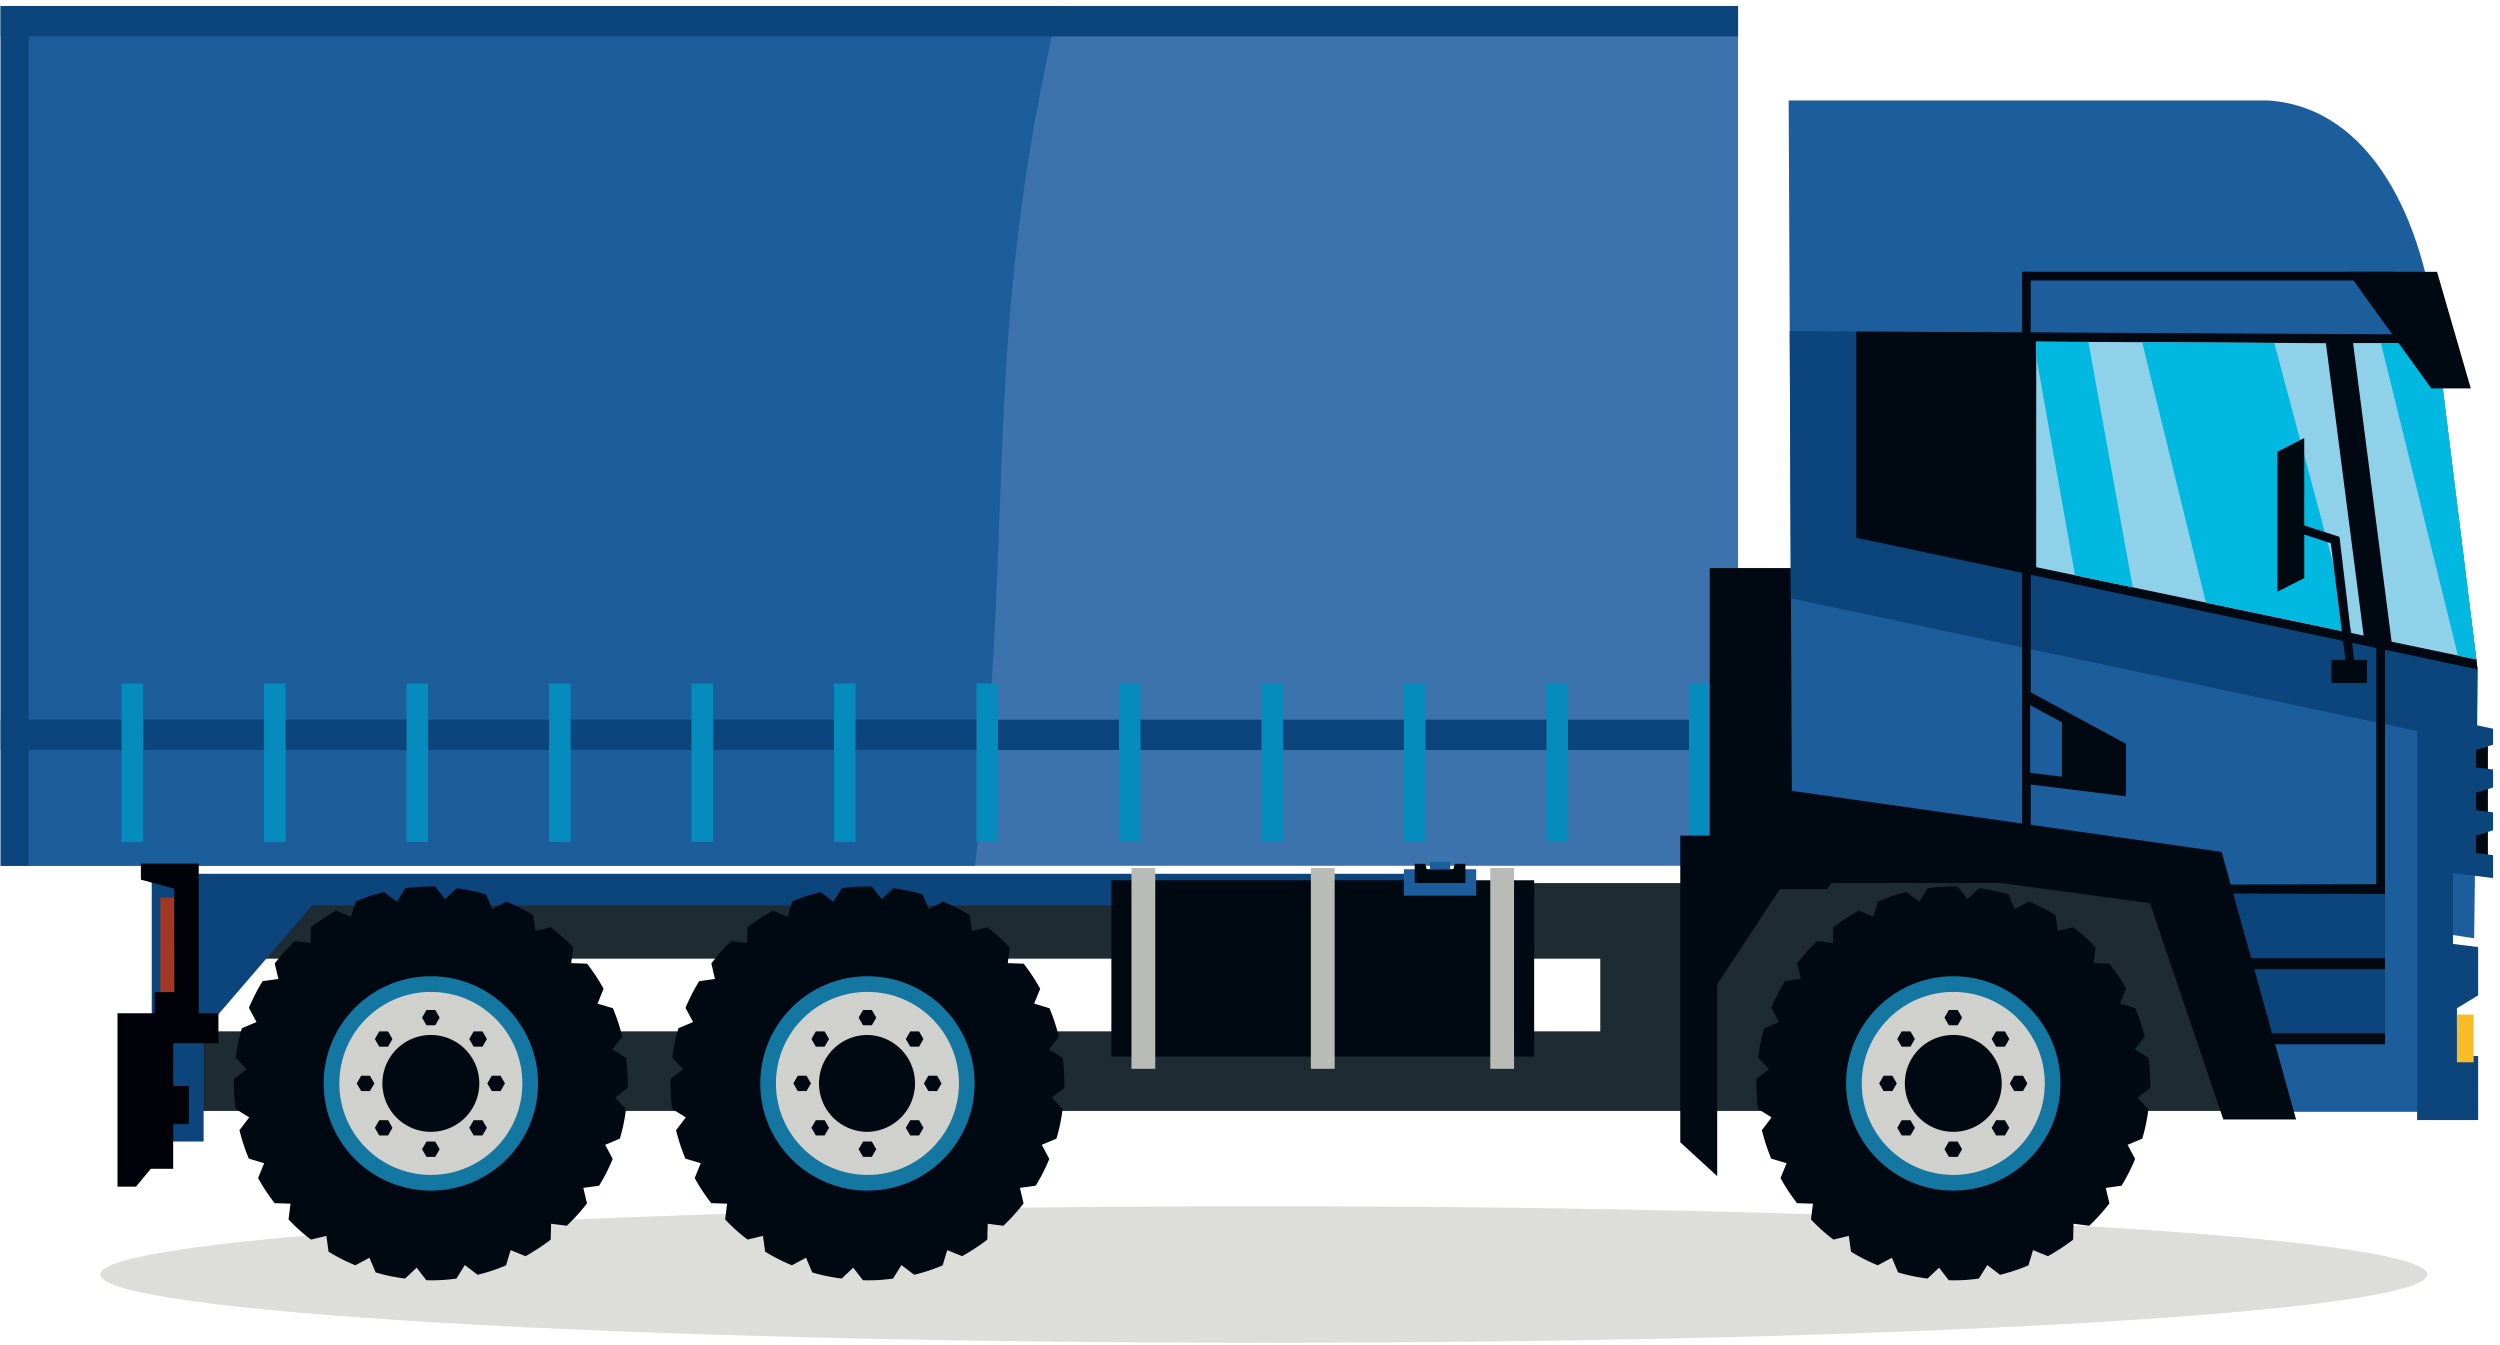 <svg width="316" height="170" viewBox="0 0 316 170" xmlns="http://www.w3.org/2000/svg"><g fill="none" fill-rule="evenodd"><path fill="#3C73AC" d="M111.3.767H.096v108.671h219.596V.767H111.3"/><path d="M82.556.767H.096v108.671h123.146c5.312-44.803.557-65.805 10.584-108.671h-51.27" fill="#1C5D9C"/><path fill="#0B457C" d="M111.3.767H.096v3.832h219.596V.767H111.3M109.541 90.969H.096v3.832h216.123l.431-3.832H109.541"/><path fill="#068BBD" d="M141.44 106.429h2.725V86.397h-2.725zM177.46 106.429h2.725V86.397h-2.725zM195.47 106.429h2.725V86.397h-2.725zM159.45 106.429h2.725V86.397h-2.725zM213.481 106.429h2.725V86.397h-2.725zM123.429 106.429h2.726V86.397h-2.726zM105.419 106.429h2.725V86.397h-2.725zM87.408 106.429h2.726V86.397h-2.726zM69.398 106.429h2.726V86.397h-2.726zM51.387 106.429h2.726V86.397h-2.726zM33.377 106.429h2.726V86.397h-2.726zM15.366 106.429h2.726V86.397h-2.726z"/><path fill="#0B457C" d="M1.885.767H.096v108.671H3.63V.767H1.885"/><path d="M306.817 161.093c0 4.77-65.844 8.633-147.064 8.633S12.69 165.863 12.69 161.093c0-4.767 65.843-8.631 147.063-8.631 81.22 0 147.064 3.864 147.064 8.631" fill="#DDDED9"/><path fill="#000812" d="M232.514 105.164v-33.36h-16.406v41.373h60.298v-8.013h-43.892"/><path d="M27.203 130.364H142.81v-9.191H27.203v9.191zm125.571 0h49.502v-9.191h-49.502v9.191zm-130.951-18.74v28.8h259.186v-15.387h22.45v-11.453h-22.45v-1.96H21.823z" fill="#1E2B33"/><path d="M222.227 140.184l1.705 1.055-1.231 1.614a25.273 25.273 0 001.178 3.594l1.945.582-.765 1.879a24.03 24.03 0 002.087 3.171l2.01.065-.252 1.985c.86.924 1.811 1.783 2.84 2.552l1.945-.464.277 1.994a22.263 22.263 0 003.383 1.721l1.785-.952.782 1.851c1.199.368 2.457.619 3.726.778l1.453-1.375 1.228 1.587a21.766 21.766 0 003.809-.212l1.059-1.706 1.612 1.23a23.12 23.12 0 003.592-1.189l.583-1.929 1.879.766a25.92 25.92 0 003.185-2.088l.053-2.01 1.983.252a24.3 24.3 0 002.553-2.828l-.465-1.957 1.998-.277a23.531 23.531 0 001.716-3.385l-.951-1.783 1.851-.781c.371-1.204.618-2.459.777-3.728l-1.37-1.452 1.582-1.233c.017-.184.017-.383.017-.566 0-1.098-.07-2.182-.229-3.239l-1.703-1.058 1.229-1.612a24.652 24.652 0 00-1.178-3.597l-1.94-.581.765-1.876a24.266 24.266 0 00-2.087-3.174l-2.01-.066.25-1.981a23.618 23.618 0 00-2.828-2.552l-1.957.463-.275-1.997a22.934 22.934 0 00-3.385-1.718l-1.784.953-.781-1.851a21.94 21.94 0 00-3.728-.781l-1.454 1.375-1.228-1.587c-.186-.013-.386-.013-.568-.013-1.099 0-2.183.066-3.24.225l-1.057 1.705-1.612-1.229a23.255 23.255 0 00-3.597 1.191l-.583 1.929-1.876-.768a26.018 26.018 0 00-3.186 2.09l-.053 2.008-1.993-.249a23.867 23.867 0 00-2.54 2.828l.464 1.957-1.997.277a24.696 24.696 0 00-1.731 3.381l.964 1.787-1.849.781a21.841 21.841 0 00-.782 3.728l1.375 1.453-1.587 1.228c-.013.187-.013.384-.013.57 0 1.095.066 2.181.225 3.239" fill="#000812"/><path d="M260.443 136.945c0 7.483-6.064 13.547-13.546 13.547-7.483 0-13.552-6.064-13.552-13.547 0-7.483 6.069-13.55 13.552-13.55 7.482 0 13.546 6.067 13.546 13.55" fill="#1377A1"/><path d="M258.46 136.945c0 6.388-5.176 11.565-11.563 11.565-6.39 0-11.569-5.177-11.569-11.565s5.179-11.569 11.569-11.569c6.387 0 11.563 5.181 11.563 11.569" fill="#D0D1CC"/><path d="M240.772 136.945a6.122 6.122 0 006.125 6.12 6.123 6.123 0 10-6.125-6.12M246.338 129.593l-.559-.965.559-.965h1.114l.557.965-.557.965h-1.114M240.371 132.299l-.557-.967.557-.965h1.114l.557.965-.557.967h-1.114M238.084 137.909l-.557-.964.557-.968h1.114l.561.968-.561.964h-1.114M246.338 144.294l-.559.968.559.964h1.114l.557-.964-.557-.968h-1.114M240.371 141.59l-.557.967.557.965h1.114l.557-.965-.557-.967h-1.114M253.422 132.299l.555-.967-.555-.965h-1.115l-.561.965.561.967h1.115M255.707 137.909l.557-.964-.557-.968h-1.114l-.559.968.559.964h1.114M253.422 141.59l.555.967-.555.965h-1.115l-.561-.965.561-.967h1.115M212.387 105.618v38.766l4.666 4.282v-24.258l7.91-12.005h5.973l4.855-6.785h-23.404" fill="#000812"/><path d="M19.179 144.294h6.562v-13.921l13.702-15.925h138.433l4.054-3.998H19.179v33.844" fill="#0B457C"/><path fill="#A13724" d="M20.264 126.554h3.255v-13.09h-3.255z"/><path fill="#00020A" d="M17.809 109.157h7.312v20.396l-5.611 1.139.028-5.283h2.503l-.025-13.081-4.207-1.136v-2.035"/><path fill="#00020A" d="M19.523 128.075h-4.671v21.92h2.336l1.867-2.256h2.836v-15.881l5.719.004v-3.787h-8.087"/><path fill="#00020A" d="M20.264 142.086h3.61v-4.823h-3.61z"/><path d="M84.981 140.184l1.705 1.055-1.233 1.614a24.904 24.904 0 001.18 3.594l1.94.582-.764 1.879a24.34 24.34 0 002.088 3.171l2.01.065-.251 1.985a21.147 21.147 0 002.84 2.552l1.944-.464.276 1.994a22.399 22.399 0 003.387 1.721l1.781-.952.782 1.851c1.201.368 2.459.619 3.728.778l1.453-1.375 1.228 1.587a21.802 21.802 0 003.809-.212l1.057-1.706 1.612 1.23c1.241-.302 2.446-.7 3.596-1.189l.581-1.929 1.879.766a26.15 26.15 0 003.185-2.088l.053-2.01 1.981.252a24.025 24.025 0 002.552-2.828l-.464-1.957 1.998-.277a23.543 23.543 0 001.718-3.385l-.952-1.783 1.852-.781c.37-1.204.621-2.459.78-3.728l-1.375-1.452 1.586-1.233c.013-.184.013-.383.013-.566 0-1.098-.066-2.182-.224-3.239l-1.708-1.058 1.233-1.612a24.9 24.9 0 00-1.18-3.597l-1.942-.581.766-1.876a24.071 24.071 0 00-2.088-3.174l-2.01-.066.252-1.981a23.773 23.773 0 00-2.828-2.552l-1.957.463-.278-1.997a22.776 22.776 0 00-3.384-1.718l-1.784.953-.782-1.851a21.826 21.826 0 00-3.725-.781l-1.453 1.375-1.229-1.587c-.188-.013-.383-.013-.57-.013-1.099 0-2.181.066-3.239.225l-1.059 1.705-1.609-1.229a23.056 23.056 0 00-3.595 1.191l-.585 1.929-1.876-.768a25.716 25.716 0 00-3.186 2.09l-.053 2.008-1.996-.249a24.106 24.106 0 00-2.537 2.828l.464 1.957-1.998.277a24.578 24.578 0 00-1.73 3.381l.964 1.787-1.852.781a21.93 21.93 0 00-.777 3.728l1.371 1.453-1.583 1.228c-.017.187-.017.384-.017.57 0 1.095.07 2.181.229 3.239" fill="#000812"/><path d="M123.193 136.945c0 7.483-6.064 13.547-13.546 13.547-7.483 0-13.552-6.064-13.552-13.547 0-7.483 6.069-13.55 13.552-13.55 7.482 0 13.546 6.067 13.546 13.55" fill="#1377A1"/><path d="M121.21 136.945c0 6.388-5.177 11.565-11.563 11.565-6.39 0-11.569-5.177-11.569-11.565s5.179-11.569 11.569-11.569c6.386 0 11.563 5.181 11.563 11.569" fill="#D0D1CC"/><path d="M103.521 136.945a6.122 6.122 0 006.126 6.12 6.123 6.123 0 000-12.244 6.125 6.125 0 00-6.126 6.124M109.088 129.593l-.559-.965.559-.965h1.114l.557.965-.557.965h-1.114M103.121 132.299l-.557-.967.557-.965h1.114l.557.965-.557.967h-1.114M100.834 137.909l-.558-.964.558-.968h1.114l.561.968-.561.964h-1.114M109.088 144.294l-.559.968.559.964h1.114l.557-.964-.557-.968h-1.114M103.121 141.59l-.557.967.557.965h1.114l.557-.965-.557-.967h-1.114M116.171 132.299l.555-.967-.555-.965h-1.114l-.561.965.561.967h1.114M118.457 137.909l.557-.964-.557-.968h-1.114l-.56.968.56.964h1.114M116.171 141.59l.555.967-.555.965h-1.114l-.561-.965.561-.967h1.114M29.796 140.184l1.705 1.055-1.233 1.614a24.782 24.782 0 001.18 3.594l1.94.582-.765 1.879a24.347 24.347 0 002.089 3.171l2.01.065-.252 1.985a21.156 21.156 0 002.841 2.552l1.944-.464.275 1.994a22.493 22.493 0 003.387 1.721l1.782-.952.781 1.851c1.201.368 2.46.619 3.728.778l1.454-1.375 1.228 1.587a21.789 21.789 0 003.808-.212l1.057-1.706 1.612 1.23c1.242-.302 2.447-.7 3.597-1.189l.58-1.929 1.879.766a26.085 26.085 0 003.186-2.088l.053-2.01 1.98.252a24.033 24.033 0 002.553-2.828l-.464-1.957 1.997-.277a23.44 23.44 0 001.718-3.385l-.951-1.783 1.852-.781c.37-1.204.62-2.459.779-3.728l-1.375-1.452 1.587-1.233c.013-.184.013-.383.013-.566 0-1.098-.066-2.182-.225-3.239l-1.707-1.058 1.233-1.612a25.024 25.024 0 00-1.18-3.597l-1.943-.581.767-1.876a24.273 24.273 0 00-2.088-3.174l-2.011-.066.252-1.981a23.763 23.763 0 00-2.827-2.552l-1.957.463-.278-1.997a22.787 22.787 0 00-3.385-1.718l-1.783.953-.782-1.851a21.817 21.817 0 00-3.726-.781l-1.453 1.375-1.228-1.587c-.189-.013-.384-.013-.57-.013-1.1 0-2.182.066-3.239.225l-1.059 1.705-1.61-1.229a23.079 23.079 0 00-3.594 1.191l-.585 1.929-1.877-.768a25.705 25.705 0 00-3.185 2.09l-.053 2.008-1.996-.249a24.106 24.106 0 00-2.537 2.828l.463 1.957-1.997.277a24.467 24.467 0 00-1.73 3.381l.963 1.787-1.851.781a21.833 21.833 0 00-.777 3.728l1.37 1.453-1.582 1.228c-.017.187-.017.384-.017.57 0 1.095.07 2.181.229 3.239" fill="#000812"/><path d="M68.008 136.945c0 7.483-6.065 13.547-13.546 13.547-7.484 0-13.552-6.064-13.552-13.547 0-7.483 6.068-13.55 13.552-13.55 7.481 0 13.546 6.067 13.546 13.55" fill="#1377A1"/><path d="M66.025 136.945c0 6.388-5.177 11.565-11.563 11.565-6.391 0-11.57-5.177-11.57-11.565s5.179-11.569 11.57-11.569c6.386 0 11.563 5.181 11.563 11.569" fill="#D0D1CC"/><path d="M48.336 136.945a6.122 6.122 0 006.126 6.12 6.12 6.12 0 006.122-6.12 6.124 6.124 0 10-12.248 0M53.903 129.593l-.559-.965.559-.965h1.114l.557.965-.557.965h-1.114M47.936 132.299l-.557-.967.557-.965h1.114l.557.965-.557.967h-1.114M45.648 137.909l-.557-.964.557-.968h1.114l.562.968-.562.964h-1.114M53.903 144.294l-.559.968.559.964h1.114l.557-.964-.557-.968h-1.114M47.936 141.59l-.557.967.557.965h1.114l.557-.965-.557-.967h-1.114M60.986 132.299l.555-.967-.555-.965h-1.114l-.562.965.562.967h1.114M63.271 137.909l.558-.964-.558-.968h-1.114l-.559.968.559.964h1.114M60.986 141.59l.555.967-.555.965h-1.114l-.562-.965.562-.967h1.114M140.478 133.543h53.438v-22.28h-53.438z" fill="#000812"/><path fill="#1C5D9C" d="M177.451 113.214h9.141v-3.342h-9.141z"/><path fill="#000812" d="M178.817 109.19v2.433h6.412v-2.433h-1.332l-.196.684h-3.361l-.193-.684h-1.33"/><path fill="#1C5D9C" d="M180.749 109.873h2.549v-.935h-2.549z"/><path fill="#B9BBB7" d="M165.693 135.097h3.009v-25.386h-3.009zM188.372 135.097h3.005v-25.386h-3.005zM143.016 135.097h3.009v-25.386h-3.009z"/><path d="M226.511 105.167l-.423-92.465h60.67c13.117.938 19.558 15.438 21.109 29.121l.356 3.896 4.937 38.995-.428 33.889-86.221-13.436" fill="#1C5D9C"/><path fill="#1C5D9C" d="M281.639 140.533h25.684v-27.699h-33.622l7.938 27.699"/><path fill="#0B457C" d="M280.343 131.721h21.125v-19.727h-21.125zM226.354 75.632l-.136-33.783 81.547.547.458 3.269 4.937 38.995-.057 9.351-86.749-18.379"/><path fill="#000812" d="M283.682 122.505h17.786v-1.391h-17.786zM283.682 131.995h17.786v-1.389h-17.786zM312.613 109.693l1.86.23V92.107l-1.86-.23v17.816"/><path fill="#0B457C" d="M305.523 141.58h7.714v-8.099l-2.664-.019-.019-6.02 2.683-1.631v-6.104l-3.179-.394v-8.953l5.066.627v-2.897l-2.164-.268v-2.202l2.164-.668v-2.272l-2.164-.268v-2.206l2.164-.667v-2.274l-2.164-.267v-2.203l2.164-.667v-2.014l-9.601-2.034v51.5"/><path fill="#000812" d="M256.685 70.488v37.68l18.031 3.655 25.65-.062V76.319h1.098v36.47l.004.224-26.909-.099-18.976-3.775.004-.034V70.488h1.098M255.587 42.926h1.098v-8.571h-1.098z"/><path fill="#000812" d="M255.801 35.453h46.703v-1.098h-46.703zM281.029 141.503l-9.263-27.339-45.678-6.174v-8.079l54.725 7.768 9.414 33.824h-9.198M313.165 84.612l-78.529-16.638v-26.07l73.287.383 5.242 42.325"/><path fill="#8FD1E9" d="M308.057 43.366l4.951 39.984-10.709-2.239-4.871-37.745h10.629"/><path fill="#00B8E0" d="M308.057 43.366l4.951 39.984-2.326-.487-9.736-39.497h7.111"/><path fill="#8FD1E9" d="M298.764 80.34l-41.387-8.652v-28.5l36.618.192 4.769 36.96"/><path fill="#00B8E0" d="M269.582 74.239l-7.302-1.526-4.903-27.66v-1.865l6.594.035 5.611 31.016M270.765 43.258l8.059 32.913 18.442 3.856-9.801-36.682-16.7-.087"/><path fill="#000812" d="M291.256 55.364v11.051l4.455 1.443 1.849 15.55h1.626v2.926h-4.483v-2.926h1.761l-1.849-14.749-3.359-1.091v5.494l-3.386 1.735V57.098l3.386-1.734M296.684 34.355h11.357l4.269 14.741h-4.992l-10.634-14.741M268.726 100.656v-6.638l-12.513-6.77v11.858l12.513 1.55"/><path fill="#1C5D9C" d="M260.63 91.303l-4.013-2.172v8.547l4.013.498v-6.873"/><path fill="#F6BD29" d="M310.554 134.273h2.116v-6.036h-2.116z"/></g></svg>